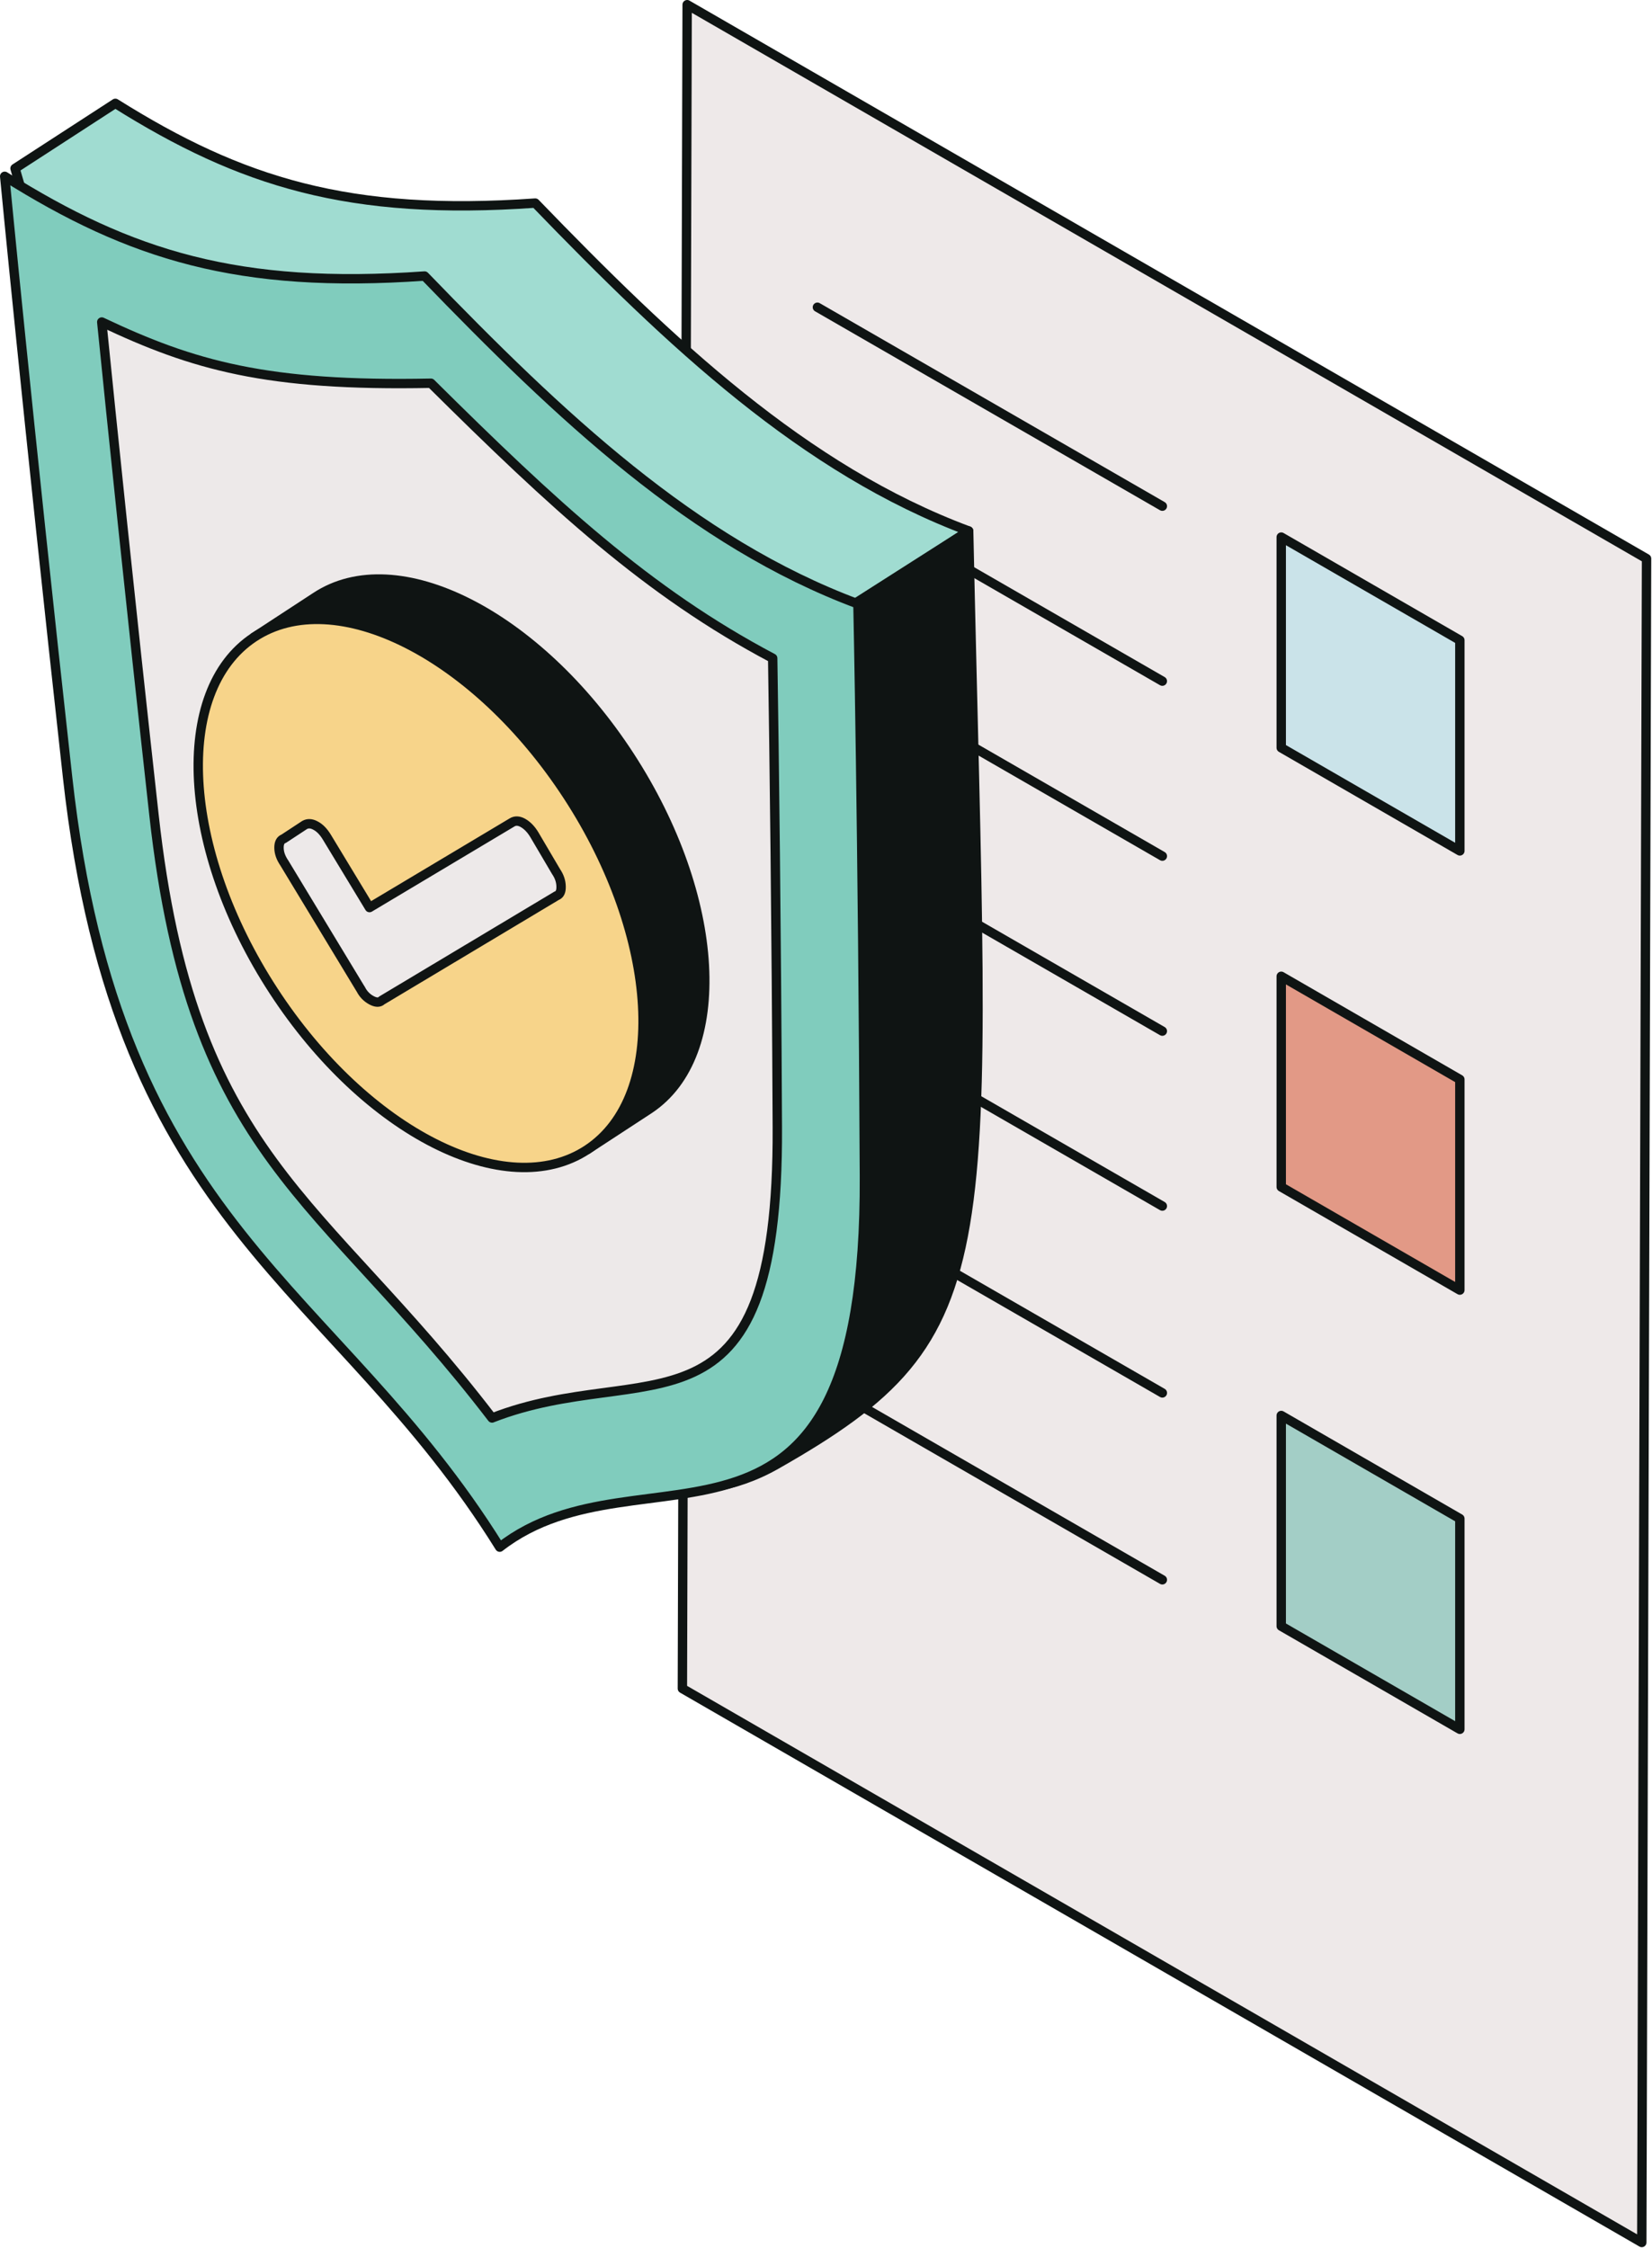 <?xml version="1.0" encoding="UTF-8"?> <svg xmlns="http://www.w3.org/2000/svg" width="352" height="479" viewBox="0 0 352 479" fill="none"><path d="M350.838 119.027L349.823 477.825L145.4 359.798L146.415 1L350.838 119.027Z" fill="#EEE9E9" stroke="#0F1413" stroke-width="2" stroke-linejoin="round"></path><path d="M174.17 65.466L247.666 107.855" stroke="#0F1413" stroke-width="2" stroke-linecap="round" stroke-linejoin="round"></path><path d="M173.754 102.514L247.662 145.135" stroke="#0F1413" stroke-width="2" stroke-linecap="round" stroke-linejoin="round"></path><path d="M173.617 139.718L247.666 182.422" stroke="#0F1413" stroke-width="2" stroke-linecap="round" stroke-linejoin="round"></path><path d="M173.58 176.983L247.664 219.709" stroke="#0F1413" stroke-width="2" stroke-linecap="round" stroke-linejoin="round"></path><path d="M173.875 214.431L247.665 256.989" stroke="#0F1413" stroke-width="2" stroke-linecap="round" stroke-linejoin="round"></path><path d="M173.662 254.126L247.669 296.802" stroke="#0F1413" stroke-width="2" stroke-linecap="round" stroke-linejoin="round"></path><path d="M173.471 293.827L247.666 336.623" stroke="#0F1413" stroke-width="2" stroke-linecap="round" stroke-linejoin="round"></path><path d="M311.057 136.414L273 114.442V159.338L311.057 181.309V136.414Z" fill="#CAE3E9" stroke="#0F1413" stroke-width="2" stroke-linejoin="round"></path><path d="M311.057 229.998L273 208.026V252.921L311.057 274.893V229.998Z" fill="#E29986" stroke="#0F1413" stroke-width="2" stroke-linejoin="round"></path><path d="M311.057 323.583L273 301.611V346.506L311.057 368.478V323.583Z" fill="#A3CEC6" stroke="#0F1413" stroke-width="2" stroke-linejoin="round"></path><path d="M66.038 220.445C36.409 151.513 3.203 35.887 3.203 35.887L24.58 22.021C51.395 38.848 74.403 46.065 114.048 43.272C142.929 73.174 171.354 100.073 206.387 113.135L182.805 128.674L66.038 220.438V220.445Z" fill="#A0DCD1" stroke="#0F1413" stroke-width="2" stroke-linejoin="round"></path><path d="M206.396 113.135C209.777 269.869 214.795 283.987 165.406 312.07C146.696 322.709 130.065 314.127 130.065 314.127C130.065 314.127 116.402 292.149 91.288 266.054C84.036 258.523 63.254 230.867 54.295 210.142L206.396 113.135Z" fill="#0F1413" stroke="#0F1413" stroke-width="2" stroke-linejoin="round"></path><path d="M182.807 128.68C182.807 128.68 183.85 176.998 184.186 250.676C184.62 342.356 136.82 306.043 106.477 329.666C71.458 273.34 25.1 262.344 14.397 165.589C5.781 87.761 1 37.567 1 37.567C27.815 54.394 50.823 61.61 90.469 58.817C119.349 88.72 147.774 115.619 182.807 128.68Z" fill="#80CCBD" stroke="#0F1413" stroke-width="2" stroke-linejoin="round"></path><path d="M104.844 302.144C68.285 254.407 40.923 247.043 32.804 173.611C27.673 127.28 23.887 90.561 21.682 68.617C41.141 77.842 56.827 82.364 91.817 81.657C117.877 107.493 137.959 126.167 164.641 140.258C164.97 161.263 165.425 196.324 165.628 240.163C165.957 309.731 137.763 289.272 104.844 302.137V302.144Z" fill="#EDE9E9" stroke="#101413" stroke-width="2" stroke-linecap="round" stroke-linejoin="round"></path><path d="M68.458 157.848C70.474 169.544 75.513 182.381 83.486 194.624C91.458 206.873 101.139 216.644 110.98 223.161L125.161 244.943L138.313 236.348C155.63 224.897 153.762 191.173 134.142 161.033C114.522 130.892 84.571 115.745 67.254 127.204L54.102 135.799L68.458 157.855V157.848Z" fill="#0F1413" stroke="#0F1413" stroke-width="2" stroke-linejoin="round"></path><path d="M120.989 169.628C140.615 199.768 142.477 233.485 125.16 244.944C107.843 256.395 77.892 241.255 58.272 211.115C38.645 180.974 36.784 147.257 54.101 135.799C71.418 124.348 101.369 139.488 120.989 169.628Z" fill="#F7D48A" stroke="#0F1413" stroke-width="2" stroke-miterlimit="10"></path><path d="M76.835 210.707C77.36 211.792 78.151 212.597 79.124 213.122C80.09 213.647 80.825 213.675 81.357 213.164L118.595 190.871C119.274 190.626 119.582 189.982 119.554 188.89C119.533 187.798 119.19 186.755 118.483 185.719L113.842 177.837C113.135 176.669 112.337 175.864 111.413 175.339C110.538 174.856 109.761 174.828 109.082 175.255L78.732 193.384L69.668 178.418C68.961 177.249 68.163 176.396 67.239 175.92C66.364 175.437 65.587 175.409 64.908 175.787L60.456 178.712C59.777 178.957 59.427 179.601 59.448 180.693C59.469 181.785 59.861 182.828 60.568 183.864L76.821 210.714L76.835 210.707Z" fill="#EDE9E9" stroke="#101413" stroke-width="2" stroke-linecap="round" stroke-linejoin="round"></path></svg> 